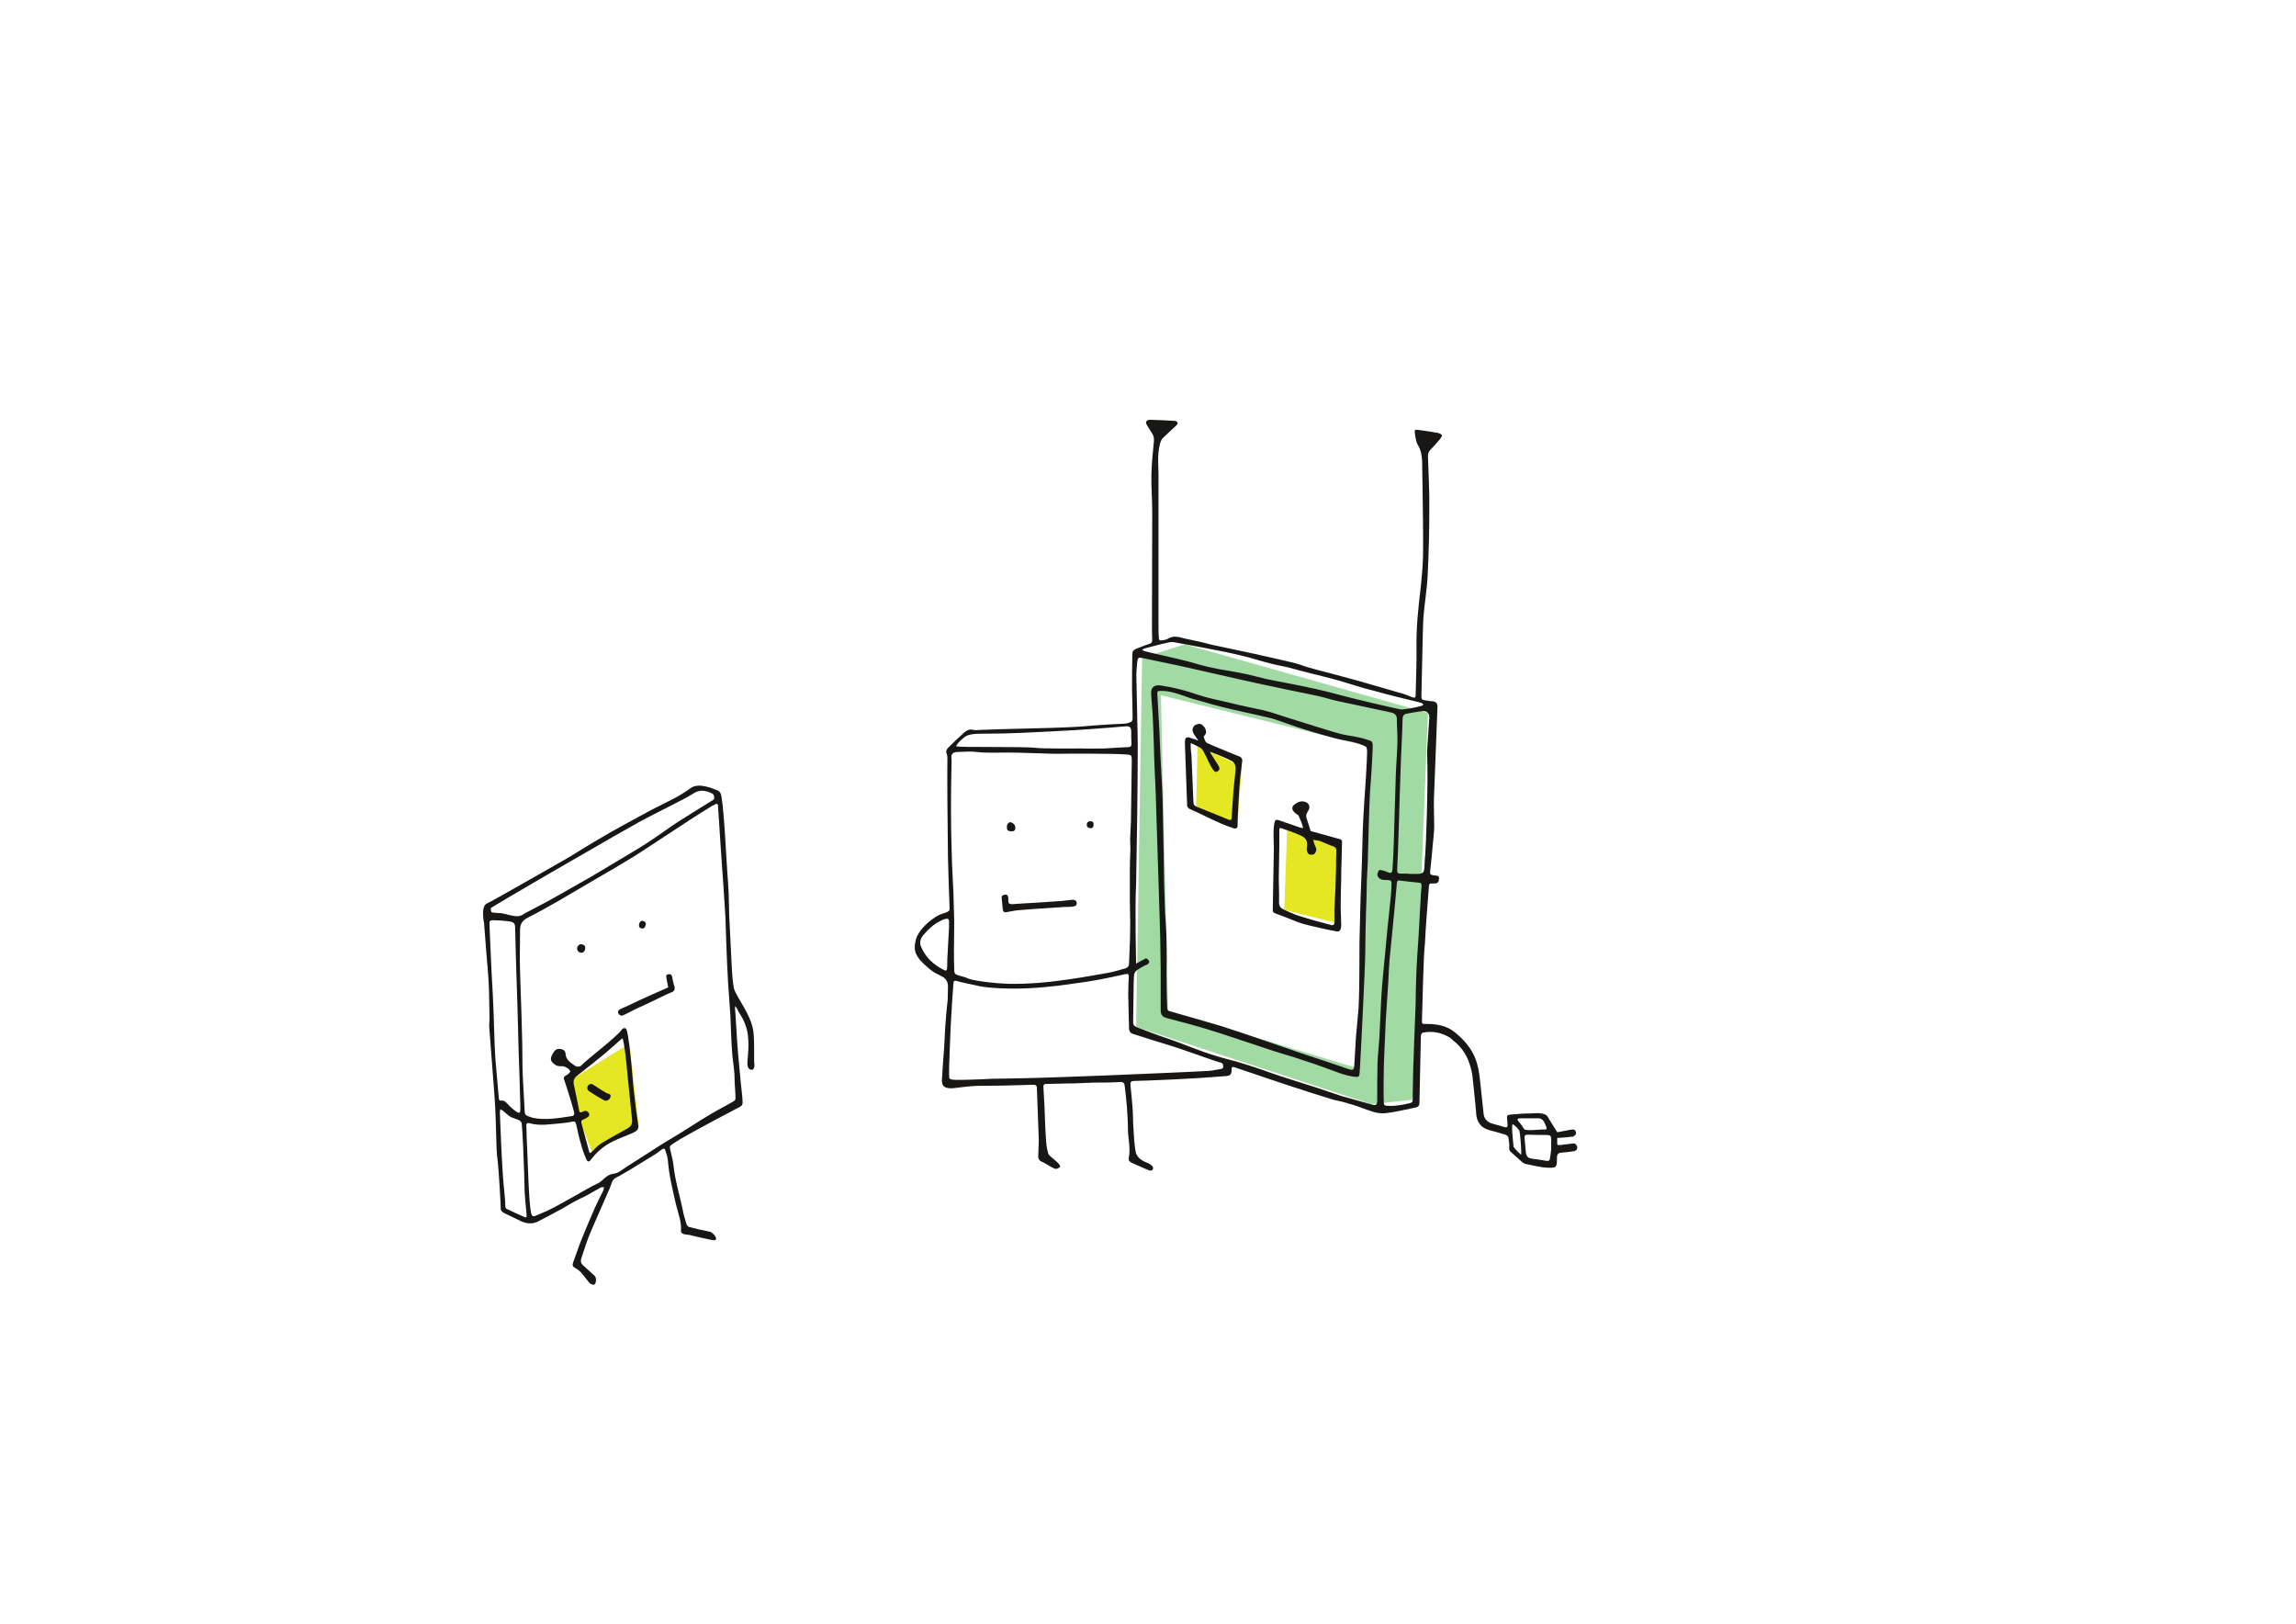<?xml version='1.0' encoding='utf-8'?>
<svg xmlns="http://www.w3.org/2000/svg" viewBox="0 0 841.9 595.3"><path d="m439.1 273.5-.5 22.1 15.1 7 1.7-21.6z" fill="#e5e723"/><path d="m472 303.2-1.1 30.4 18.5 4.6 2.7-29.7z" fill="#e5e723"/><path d="m207.5 397 23.3-14.4 3.5 30.7-17.3 9z" fill="#e5e723"/><path d="m434.4 236.2-15.6 5-2.2 135.3 86.2 28.3 15.1-1.6 5.7-141.8zm62.9 155.3-69-20.9-2.6-115.7 75.9 18.7z" fill="#a1dba3"/><g fill="#181715" fill-rule="evenodd"><path d="m557.1 414.5c-.1-.3-1.8-2.2-2.4-2.3s.1 6.1.3 8.2c0 .3 2.7 3.1 2.8 2.9.1-.5-.2-6.8-.7-8.8zm.3-2.7c.8.9 1.3 2.3 1.9 2.4 2.2.4 5.1-.2 7.3-.1.6 0 .6-.6.3-1.2-.6-1.5-1.2-3-2.9-2.9-.8 0-4.5 0-6.3 0s-1.4.6-.3 1.8zm11.4 8.7c0-.7 0-1.5 0-2.2 0-2.1-.2-2.2-2.3-2.2-.1 0-4.3 0-6.3-.1-.6 0-1.2.1-1.2 1 .2 1.8.3 3.7.5 5.5.2 1.5.8 2.1 2.3 2.3 1.8.2 3.5.5 5.3.8.7.1 1.1-.1 1.2-.7.3-1.4.6-4.4.5-4.4zm-220.8-80.7c0-.4 0-.8 0-1.2.1-1.8-.3-2.1-2-1.5-.4.1-.7.3-1.1.5-2.6 1.2-4.6 3.2-6.4 5.3-1 1.2-1.4 2.7-.8 4.1 1.6 3.9 4.5 6.6 8.2 8.5 1.1.6 1.3.4 1.4-.9.1-1.2 0-2.5.1-3.7.2-3.8.4-7.5.6-11.1zm57-65.4c3.3-.2 6.1-.4 8.8-.5.8 0 1.1-.4 1.1-1.2-.1-1.5-.1-3-.1-4.5 0-1.6-.6-2.1-2.2-1.9-.6.1-9.1.7-12.7 1-4.8.4-25.9 1.5-31.7 1.6-3 .1-6 0-8.9.1-1.5 0-3.1.1-4.5.6-1.2.4-4.5 3.5-4.1 4s24.6 0 29.3.6c2.6.3 13.9.2 16.9.2 2.9.1 5.7 0 8.1 0zm108.7-14.3c.7.1 5.2-.6 7.5-1.3 1-.3 1.1-.9-1.1-1.4-4.1-1-12.5-3-15.7-4-1.3-.4-2.6-.6-3.9-1-3.2-.9-6.4-2-9.6-2.9-3.9-1.1-7.8-2-11.7-3-2.4-.6-4.8-1.3-7.2-1.9-2.1-.5-4.2-.8-6.3-1.4-2.5-.6-5-1.4-7.5-2.1-3-.8-6-1.5-9-2.1-6.1-1.2-12.2-2.4-18.4-3.5-.8-.2-1.8-.1-2.6.1-2.8.6-5.6 1.4-8.4 2.1-.3.1-.7.3-1 .5.3.2.5.4.8.5 2.3.6 4.5 1.1 6.8 1.6 3.3.8 6.7 1.5 10 2.4 4.6 1.4 9.2 2.5 14 3.2 2.5.4 4.9.9 7.3 1.4 2.2.5 4.3 1.1 6.5 1.6 2.9.6 5.8 1.2 8.6 1.7 6.2 1.2 12.4 2.5 18.5 4.2 5.5 1.5 21.4 5.2 22.4 5.3zm3.6 60.3h2.7c1.7-.1 2.2-.6 2.3-2.3.1-1.5.1-3.1.3-4.6.2-1.9 1.2-26.6.7-37.1 0-.4 0-.8 0-1.2.3-4 .5-8 .8-11.9.1-1.6-.7-2.7-2.3-2.6-2.1.2-4.1.6-6.2 1-.9.2-1.3.9-1.3 1.9-.1 4.9-.4 9.9-.6 14.8-.2 4.3-.6 18.8-.7 21.8-.1 4-.3 8.1-.4 12.1-.1 2.2-.2 4.5-.3 6.7 0 .9.3 1.3 1.2 1.3 1.7-.1 3.8.1 3.8.1zm-9.9 83.9c0 .8.3 1 1.1 1.1 2.9.2 5.8-.3 8.6-1 .7-.2.9-.5.9-1.2 0-.9 0-1.9 0-2.8.1-9.5 1.1-31.4 1.1-32.8 0-1.8.1-8 .2-9.2 0-2.5.7-13.1.9-15.8.2-2.5.7-14.4 1-17.8 0-.7 0-1.1-.9-1.2-2.4-.2-4.8-.5-7.2-.8-.8-.1-.8.5-.9 1-.3 3.3-.6 6.7-.9 10-.6 6.1-1.2 12.2-1.8 18.3-.2 2.4-.3 4.8-.4 7.2-.3 5.1-.7 10.2-1 15.4-.2 3.9-.3 7.8-.5 11.7-.3 4.2-.3 16.3-.2 17.9zm-102.4-10c3.9-.2 32.5-1.3 38.4-1.7 1.4-.1 2.8-.5 4.3-.7.8-.1.9-.6.8-1.3-.1-1.2-1.2-1-1.9-1.3-2.4-.7-12.5-4.5-19.5-6.6s-7.8-2.5-11.8-3.7c-.8-.3-1.2-.8-1.3-1.7-.1-4.2-.2-8.4-.3-12.6 0-2.2.1-4.4.2-6.6 0-.8-.2-1.2-1.1-1-3.2.7-6.3 1.4-9.5 2s-6.4 1.1-9.6 1.5c-1.3.2-8.6 1.3-16.2 1.7s-15.6-.1-18.5-.8c-2.7-.6-5.4-1.1-8-1.8-1.1-.3-1.4-.1-1.4.9-.3 4-.6 8.1-.8 12.1-.2 2.6-.9 19.8-.8 21.2.2 1.4-.5 1.9 2.5 2s11.3-.3 13.4-.4c3.8-.1 7.6-.1 11.3-.2 2.8 0 27.8-.9 29.8-1zm11.6-41s2.6-1.5 3.5-1.9c.4-.2 1.3.8 1.3 1.1-.1.9-.7 1.2-1.5 1.4-3.2 1.8-4 2.1-4.1 4.1 0 .8-.1 1.7-.1 2.5-.1 4.7-.1 9.4-.2 14.1 0 .9.2 1.5 1.1 1.9 2.4.9 4.7 1.8 7.1 2.7 3.4 1.2 6.8 2.3 10.1 3.6 3.5 1.3 6.9 2.7 10.4 3.8 4.2 1.4 8.6 2.3 12.8 3.7 4.6 1.4 9 3.1 13.6 4.6 4 1.3 8 2.5 12 3.8 3.1 1 6.1 2.1 9.2 3.1 3.7 1.1 7.4 2 11.1 3.1 1.6.5 2.1.2 2.1-1.5 0-4.4 0-8.8.1-13.3.1-3.3.5-6.5.7-9.8.3-4.9.4-9.8.7-14.7.3-5 .8-10 1.3-15 .5-5.8 1.1-11.5 1.7-17.3.3-2.6.6-5.3.7-7.9.1-2.9.3-2.7-2.7-2.8-.7 0-1.7-.3-2.2-1.2s-.1-1.3.1-1.9c.2-.7.9-.6 1.5-.4s1.2.3 1.8.6c1.3.6 1.8.4 1.9-1 .1-1.7.2-3.4.3-5.1.2-3 .7-24.2.9-28.8.1-4.1.5-8.3.6-12.4.1-3-.2-5.9-.2-8.9 0-1.2-.7-1.9-1.8-2.2-1.2-.3-2.4-.6-3.6-.8-5.5-1.2-10.9-2.3-16.4-3.5-2.5-.5-4.9-1.4-7.4-1.9-5-1.1-10-2-14.9-3.1-4.8-1-9.6-2-14.3-3.1-7.2-1.6-14.4-3.3-21.7-4.9-4.3-.9-8.6-1.8-12.9-2.7-1.8-.4-2-.2-2.2 1.5-.2 1.9-.4 3.9-.3 5.8.1 7.9.4 15.9.5 23.8 0 8.9-.1 17.8-.2 26.7-.1 8.2-.3 16.5-.4 24.7-.5 8.6 0 29.5 0 29.5zm-28.8 6.3c5.8-.7 11.5-1.7 17.2-2.7 2.4-.4 4.7-1 7-1.7.9-.2 1.9-.5 2-1.9.1-4.1.4-8.2.4-12.4.1-3.4-.1-6.9-.1-10.3 0-3.8 0-7.6 0-11.5 0-2.7.1-5.4.2-8 0-1.2-.1-2.5-.1-3.7.1-2.1.2-4.2.3-6.3.1-7.4.2-14.9.3-22.3 0-1.9-.1-2.1-2.1-2.2-1.7-.1-3.5-.2-5.2-.2-4.8-.1-9.6-.1-14.4-.1-2.8 0-5.7.1-8.5 0-5.1-.1-10.3-.4-15.4-.4-3.7 0-7.4.2-11.1-.2-2.4-.3-4.8-.1-7.2 0-1.4 0-2.5.6-2.2 2.4.1.8 0 1.6 0 2.4-.1 5.3-.2 10.6-.2 16 0 5.7.1 11.3.3 17 .1 4.5.4 9.1.6 13.6.1 3.6.2 7.1.3 10.7 0 3.5-.1 7-.1 10.5 0 2.3 0 4.6.1 6.9 0 1.8.2 2 1.9 2.5 1 .3 2.1.5 3.1 1 1.1.6 8.2 1.8 15.4 2 7.3.1 14.9-.7 17.5-1.1zm133.6 14.3c0 1.6 0 1.5 1.6 1.5 3.8 0 7.4.6 10.4 3 2.5 2 4.7 4.3 6.4 7.2 2.4 4.1 2.7 8.7 3.2 13.3.4 3.1.6 6.2 1 9.4.2 2 1.5 3.2 3.4 3.7 1.4.4 2.9.8 4.3 1.2.9.3 1.2-.1 1.1-.9 0-.3-.1-1.5-.2-2.5s.4-1.1 1.6-1.2c2.5-.2 4.5-.4 7.4-.4.8 0 4.8-.6 5.9 1.2.9 1.6 1.9 3.1 2.9 4.7.3.4.6 1 .6 1s1.3-.2 1.7-.3c1.3-.2 2.6-.6 4-.7.9 0 1.2.7 1.2 1.4 0 .4-.6 1.1-1.2 1.2-2 .3-5.7.5-5.7.5s0 1.4 0 2c0 .8.6.6 1.1.6 1.3-.2 2.7-.3 4-.5.7-.1 1.5-.3 2 .6.6 1.2.1 2-1.2 2.2-1.5.2-3 .4-4.5.5-1.1.1-1.5.8-1.5 1.7v.7c0 3.1-.3 3.2-3.5 3.1-2.7-.1-5.4-.9-8.1-1.4-.4-.1-.8-.3-1.1-.6-1.3-1.1-2.6-2.4-3.9-3.5-.7-.6-1-1-.9-2 .1-1.2-.1-2.4-.3-3.6-.1-.4-.6-.8-1.1-1-2-.6-4-1.2-6-1.7-2.9-.8-4.5-2.9-4.7-5.9-.3-4.4-.9-8.8-1.3-13.2-.2-2.4-.9-4.7-1.8-6.9-1.2-2.8-3-5-5.3-6.8-.5-.4-1-1-1.6-1.3-3-1.7-6.2-2.3-9.6-1.6-.2 0-.5.4-.6.7s-.1.6-.1.9c-.2 7.7-.3 15.5-.5 23.2 0 2.1-.1 2.4-2.2 2.8-3.4.7-6.7 1.5-10.1 1.9-3.1.4-5.9-.9-8.8-1.9-2-.8-4.1-1.4-6.2-2-1.6-.5-3.3-.7-4.9-1.2-4.5-1.4-9-2.8-13.5-4.3-5.9-1.9-11.7-3.9-17.6-5.9-1.5-.5-3-1-4.5-1.5-.8-.3-1.2-.1-1.1.9 0 1.7-.4 2.1-1.9 2.3-4.4.3-8.8.7-13.1.9-4.8.3-9.7.5-14.5.7-2.1.1-4.2.1-6.3.2-1 0-1.4.4-1.3 1.5.3 2.8.6 5.6.8 8.5.2 2.4.1 4.8.3 7.2.2 2.9.3 5.9.8 8.7.4 2 2 3.2 4 4 .8.3 1.4.6 2.1 1.3s.2 2-1 1.6-2.4-1-3.6-1.5c-.9-.4-1.8-.8-2.7-1.2s-1.5-.9-1.3-1.9c.7-3.4-.2-6.8-.3-10.1 0-2.9-.2-5.9-.4-8.8-.2-2.5-.5-5-.8-7.5-.1-1.1-.6-1.5-1.9-1.4-3.1.2-6.3.2-9.4.2-2.5.1-5.1.2-7.6.3-.4 0-.8 0-1.2 0-2.9.1-5.9.1-8.8.2-.9 0-.9.6-.9 1.2.1 2.4.3 4.8.4 7.2.2 3.7.2 7.5.5 11.2.1 2 .3 4.1.9 6 .3 1 5.2 4 4.2 4.9-.2.2-1.2.9-2 .5-1.6-.7-3.6-2.1-4.4-2.4-1-.4-1.5-1-1.5-2 0-2 .2-4.1.2-6.1-.2-6.3-.5-12.7-.7-19 0-1.2-.7-1.2-1.6-1.2-3.6.1-7.2.2-10.8.3-3.2.1-6.4 0-9.6.1-2.5.1-4.9.4-7.4.7-.7.1-1.5.2-2.2.2-2.5-.1-3.4-1-3.2-3.4.2-3.8.5-7.7.8-11.5.2-3.4.3-6.8.6-10.1.1-2.2.4-4.4.6-6.6 0-.2.1-.5.1-.7 0-1.7.1-3.4.1-5 0-1.5-.5-2.6-1.8-3.5-2.2-1.3-3-1.1-6.4-4.2s-4.6-5.2-3.7-9c.8-3.8 4.6-7 7.3-8.8s5.3-1.4 5.2-3.1c-.1-2.3-.6-16.8-.6-18.7 0-2-.2-16.7-.2-19.5 0-1.7-.1-12.7 0-16.5 0-.6 0-1.3-.2-1.9-.5-1-.1-1.8.5-2.4 1.9-1.9 3.8-3.7 5.8-5.5.9-.8 2-1.4 3.4-1 .8.2 1.7 0 2.5 0 5.6-.2 11.2-.4 16.7-.5 2.4 0 15.6-.4 19.8-.7 3.5-.3 7.1-.6 10.6-.8 2-.1 4-.2 6-.3.8-.1 1.6-.3 2.3-.7.3-.1.5-.7.5-1.1 0-3.4-.1-6.9-.2-10.3 0-4.4 0-8.8.1-13.3 0-1 .4-1.6 1.3-2 1.6-.6 3.2-1.3 4.8-1.8.8-.2 1.2-.6 1.2-1.4 0-1.1-.1-2.3-.1-3.4 0-14.6.1-29.2.1-43.8 0-4.5-.4-9.1-.3-13.6.1-4 .5-8 .9-11.9.1-1.1 0-2-.5-2.9-.6-1-1.3-2-1.9-3-.9-1.4-.5-2.2 1.2-2.2 2.9.1 5.9.2 8.8.4.4 0 1 .3 1.1.6s-.2.8-.5 1.1c-1.7 1.6-3.4 3.1-5 4.7-.5.5-.8 1.4-1 2.2-1.1 4.2-.4 8.5-.5 12.8v7.2 47.2c0 1.1 0 2.2.1 3.3 0 1.4.3 1.6 1.6 1.3.6-.1 1.2-.2 1.7-.5 2.1-1.4 4.2-.6 6.3-.1 2 .5 4 .8 6 1.3 1.7.4 3.3.9 4.9 1.2 4.5 1 9.1 1.9 13.6 2.9 1 .2 2.1.4 3.1.7 4.1.9 8.2 1.8 12.3 2.8 1.8.4 3.6 1.2 5.4 1.7 2.5.7 5 1.4 7.5 2 3.5.9 6.9 1.9 10.4 2.8 5.6 1.6 11.1 3.2 16.6 4.8 1.1.3 2.2.8 3.2 1.2 1.4.5 1.6.4 1.6-1 .1-5.8.4-11.6.3-17.4-.1-6.9.6-13.7 1.4-20.5.5-4.3.9-8.7 1-13 .1-8.8-.1-17.6-.2-26.4 0-1.9-.1-3.8-.1-5.7 0-2.9 0-5.7-1.6-8.4-.7-1.2-.9-2.8-1.1-4.3-.2-1.1.1-1.4 1.2-1.2 2.4.3 4.8.7 7.2 1.1.5.1 1.2.4 1.5.8.2.2-.3 1-.6 1.4-1.2 1.4-2.3 2.7-3.6 4-.6.7-.9 1.3-.9 2.3.2 6.5.6 13 .5 19.5 0 8-.2 16.1-.6 24.1-.2 5-1.1 9.9-1.5 14.9-.2 2.4-.2 4.8-.3 7.2-.2 7.4-.3 14.9-.5 22.3 0 .9.1 1.4 1.1 1.5.9.1 1.9.4 2.8.4 1.3 0 2 .7 2 2-.1 2.5-.2 5.1-.3 7.6-.3 8.7-.7 17.5-1 26.2-.1 3.3.1 6.6.1 9.9 0 2.2-.3 4.4-.5 6.6-.3 3.4-.6 6.8-1 10.1-.1.8 0 1.2 1.1 1.4.5 0 1.4.1 1.8.3.5.3.4.9.3 1.4-.1 1-.7 1.3-1.7 1.3-1.9-.1-1.9 0-2 1.8-.5 6.7-1.1 13.4-1.4 20.2-.6 4.5-.9 23.6-1.1 28z"/><path d="m191.3 411.9c-.1-.5-.5-1-1-1.2-.9-.5-2.1-.7-3-1.2-1.1-.6-1.9-1.5-2.9-2.3-.3-.2-.6-.3-.9-.5-.1.3-.2.6-.2 1v.6c.3 6.5.5 12.9.9 19.4.2 4 .6 8 1 12.1.1.8 0 1.7.1 2.5 0 .3.2.8.5.9 2.1 1 4.2 2 6.3 2.9.8.4 1.1.3 1-.8-.3-2.7-.5-5.4-.7-8-.1-2.4-.1-4.9-.2-7.3-.1-3.9-.6-15.9-.9-18.1zm36.9-31.2c-.5.3-4.2 3.7-6.1 5.3-3.4 2.8-6.9 5.6-10.4 8.3-1.4 1.1-1.6 2.2-1.2 3.7.6 2.8 1.2 5.6 1.7 8.3.3 1.8.3 1.8 1.9 1.1.7-.3 1.2-.1 1.7.5.4.6.4 1.1-.2 1.6-.5.4-1.1.7-1.7.9-.6.3-.9.6-.7 1.3.9 3.5 1.9 6.9 2.8 10.4.2.7.4.8.9.3 1.1-1.1 2.1-2.3 3.4-3.1 2.9-1.8 6-3.5 9.1-5.2 2.1-1.1 2.6-1.9 2.3-4.3-.3-2.6-.5-5.2-.8-7.8-.3-2.9-.6-5.8-.9-8.8-.2-3.1-1.3-12.7-1.8-12.5zm-38 5.7c-.1-6.3-.8-29.1-1-34.2-.1-3.9-.2-7.8-.3-11.7 0-1.9-.3-2.4-2.2-2.7-1.7-.2-3.4-.4-5.1-.4-2.1-.1-2.2 0-2.1 2.1.1 3.1.3 6.2.4 9.4.2 5.2.5 10.4.8 15.7.2 4.4.4 8.8.5 13.1.1 3.3.2 6.6.4 9.9.4 5 .9 10 1.3 15 .1.7.2 1 1 .9 1-.1 1.5.5 2.1 1.1 1 1.1 2.2 2.2 3.4 3 1 .7 1.4.4 1.4-.8 0-.3 0-.7 0-1-.1-4.9-.5-17.8-.6-19.4zm-.3-50.5c1.7-.2 1.8-.7 2.8-1.2 3.6-1.9 7.2-3.7 10.7-5.7l13.2-7.5c3.1-1.8 6.2-3.7 9.4-5.6 3.8-2.3 7.7-4.5 11.5-7 3.7-2.4 7.2-5 10.8-7.4 4.4-2.8 8.8-5.5 13.3-8.3.5-.3.3-1.8-.2-2.1-.3-.2-.6-.3-.9-.5-2-.8-3.9-1.1-5.9.1-1.8 1.1-3.7 2.2-5.6 3.1-4.9 2.6-9.9 5-14.7 7.6-6.3 3.5-12.5 7.1-18.7 10.7-7.1 4-30.8 17.8-35.5 20.7-.3.2-.1 1.6.3 1.7 1.2.2 2.3.2 3.5.3 1.8.3 4.2 1.2 6 1.1zm73.4-40.2c0-1.1-.5-1.2-1.3-.7-.2.2-.5.3-.8.4-2.7 1.7-5.4 3.3-8.1 5.1-4.2 2.7-8.3 5.5-12.5 8.2-3.2 2.1-6.5 4.3-9.8 6.3-4.1 2.5-8.2 4.9-12.4 7.3-4.6 2.7-9.2 5.4-13.8 8.1-3.7 2.1-7.4 4.2-11.2 6.1-1.8.9-2.7 2.3-2.7 4.3 0 3.6-.1 7.3-.1 10.9.1 6.6.4 13.1.6 19.7.1 3.7.2 7.5.3 11.2.1 4 0 8.1.2 12.1.2 4.3.5 8.6.7 12.8 0 .9.3 1.4 1.2 1.7.6.2 1.1.4 1.7.6 4.8 1 9.5.1 14.3-.6.9-.1 1.1-.7.9-1.5-.6-2.5-2.7-9.1-3.2-10.6-.4-1.5-1.3-2.1.6-3 .3-.1 1.3-1.1 1.2-1.4-.4-1-2.3-2-3.4-1.8-1.4.1-2.5-.6-3.3-1.6s-.2-2.2.4-3.2c.1-.3.4-.5.5-.7.6-.8 1.4-1 2.4-.8s1.6.7 1.7 1.8c.1 2.2 1.9 3.2 3.4 4.3.7.5 1.8.6 2.6-.3 1.8-2 12.5-10 14.6-12.9.6-.8 1.4-.7 1.7-.1.7 1.3 1.9 12.8 2.2 17.1s.9 8.6 1.4 12.9c.2 1.6.3 1.7.5 3.5.2 1.9.8 3-.9 4-1.6 1-7.2 2.7-10.4 4.8-2.2 1.4-4.1 3.2-5.7 5.3-.8 1.1-1.4 1.1-1.9-.2-.8-1.8-1.4-3.6-1.9-5.5-.7-2.3-1.2-4.6-1.7-7-.2-.6-.3-1.3-1.3-1.1-1.4.3-2.8.5-4.1.6-3.9.3-7.8 1.1-11.7 0-.7-.2-1.2 0-1.2.8.1 3.6.2 7.2.4 10.8.1 1.4.5 18.3 1.4 21.5.3.9.6 1.2 1.4.9 1.8-.8 3.7-1.5 5.5-2.4 3-1.5 5.9-3.2 8.8-4.8s5.8-3.4 8.8-4.8c2-1 3-3.2 5.7-3.5 1.6-.1 3.2-1.5 4.7-2.5 4.5-2.8 8.9-5.7 13.3-8.5 1.8-1.1 3.7-2.2 5.5-3.3 4.1-2.5 8.1-5.2 12.2-7.6 2.7-1.6 5.5-3 8.2-4.6.3-.2.8-.6.8-.9 0-2-.2-4-.3-6-.1-1.4 0-2.9-.2-4.3-.2-2.5-.7-5.1-.8-7.6-.3-4.4-.4-8.7-.6-13.1-.2-3.7-.6-7.4-.8-11.1-.3-5.2-.5-10.3-.7-15.5-.1-3-.2-6.1-.3-9.1-.2-3.6-.5-7.2-.7-10.9-.2-2.5-2-28.7-2-29.6zm7.3 90.2c.3 3.6.7 7.1 1 10.7.1 1.2.4 3.3.6 5.7.1 2.4.4 2.8-1.1 3.6-1.6.8-16.5 8.7-21.1 11.4-1.3.7-2.5 1.6-3.8 2.4-.7.4-.6.9-.5 1.5.5 2.1 1.1 4.3 1.3 6.4.6 5.5 2.3 10.8 3.4 16.2.3 1.7.8 3.3 1.3 4.9.1.4.5 1 .9 1.1 2.6.7 5.2 1.3 7.8 1.8.8.2 2.3 1.8 2.2 2.6 0 .2-.4.5-.6.5-.5 0-1-.1-1.5-.2-2.5-.5-5-1.1-7.5-1.7-.8-.2-1.6-.1-2.4-.4-.4-.1-.9-.6-.9-.9.3-3.6-1.1-6.8-1.9-10.2-1.2-5.3-2.5-10.5-2.9-15.9-.1-1.3-.6-2.5-1-3.8-.2-.7-.7-.5-1.2-.2-.8.6-1.5 1.2-2.3 1.7-3.1 1.9-6.2 3.8-9.3 5.7-1.7 1-3.5 2.1-5.3 3-1.5.8-1.6 2.5-2.2 3.8-1 2.2-1.9 4.4-2.9 6.6-1.6 3.8-3.4 7.6-4.9 11.4-1 2.5-1.7 5.1-2.6 7.6-.4 1.1-.2 2 .6 2.7 1.4 1.3 2.8 2.5 4.2 3.8.8.7.7 3-.2 3.3-.4.1-1.1-.2-1.5-.5-1-1.1-1.9-2.4-2.9-3.6-.7-.8-1.5-1.5-2.4-2-1.1-.5-1.2-1.2-.8-2.2.9-2.4 1.7-4.8 2.6-7.2 1.7-4.2 3.4-8.3 5.2-12.4 1-2.2 2.1-4.4 3.2-6.6.2-.4.2-.8.2-1.3-.4.1-.9 0-1.2.2-1.5.8-2.9 1.7-4.4 2.5-1.8 1-3.7 1.8-5.5 2.8-1.5.8-3 1.8-4.5 2.6-2.9 1.6-5.8 3.1-8.7 4.6-2.1 1-4.2.7-6.3-.3-1.9-.9-3.8-1.9-5.8-2.8-.9-.4-1.5-1-1.4-2 0-1.5-.8-15.1-1.1-17-.2-1.4-.3-2.9-.4-4.3-.2-4.3-.2-8.6-.4-12.9-.2-5-.6-9.9-1-14.9-.4-5.7-.9-11.3-1.3-17-.1-1 .1-2.1.1-3.1-.1-4.4-.1-8.8-.3-13.1-.2-3.9-.6-7.7-.9-11.6-.3-3.5-.5-6.9-.8-10.4-.1-.6-1.3-6.3 1.1-7.3 2.4-1.1 22.2-12.5 28.6-16.1 2.5-1.4 4.9-3 7.4-4.5 3.2-1.9 6.3-3.8 9.5-5.6 4.9-2.8 9.9-5.4 14.8-8.1 2.9-1.5 5.8-2.9 8.7-4.4 2-1.1 3.9-2.3 5.7-3.6 3.1-2.2 8.7.5 9.3.7 1.5.4 1.8 1.4 2 2.8 1 5.8 1.8 24.2 2.1 27.5.2 2.7.4 5.4.5 8 .1 2.7.1 5.4.2 8.1.3 6 .6 12.1.9 18.1.1 2.5.3 5.1.7 7.6.1 1 .6 2 1.1 2.9 2.4 4.5 5.6 8.7 6.2 14 .4 3.8.1 10 .3 11.4.2 1.3-.4 2.2-.7 2.2-.6 0-1.5 0-1.8-1.6-.3-1.5.8-6 .1-11.4-.4-2.9-1.7-5.7-2.9-7.5-.5-.7-.8-1.5-1.2-2.2-.1-.2-.4-.4-.5-.7 0 .3-.1.5-.1.8.2 1.1.7 12 1.1 16.3z"/><path d="m390.5 332.5c-5.7.4-11.3.7-17 1.2-1.5.1-3 .5-4.4.7-.9.2-1.3-.2-1.4-1-.1-1.4-.3-2.8-.4-4.2-.1-.9.6-1.1 1.2-1.2.8-.1 1.1.4 1.2 1v.1c.1.7-.1 1.8.3 2.1.5.4 1.5.3 2.3.2 5.7-.3 11.4-.7 17.1-1.1 1.2-.1 2.4-.3 3.5-.4.8-.1 1.7 0 1.9 1s-.6 1.4-1.5 1.5-1.9.1-2.8.1z"/><path d="m370.9 304.8c-1.6-.1-1.7-.6-1.7-1.7s.9-1.9 1.6-1.6c.6.2 1.4.9 1.4 1.4.2.5.3 2-1.3 1.9z"/><path d="m399.6 303.6c-1.2-.2-1.1-1.1-1.1-1.4.1-.4.2-1 1.1-1.1s1.4.2 1.4 1.1c0 .8-.2 1.6-1.4 1.4z"/><path d="m428 369.6c0 .8.4 1 1.1 1.2 1.9.5 14.1 4 18.4 5.3 5 1.5 26.6 9 29.5 10 2.8.9 14.3 4.7 17.3 5.8 1.8.6 2.1.5 2.3-1.3.2-3.5.4-7 .6-10.4.3-3.6.7-7.2 1-10.9.3-4 .3-20 .3-24.1.1-5.3.3-10.7.4-16 .1-1.7.1-3.4.2-5 .1-1.4.5-14.6.6-19.7.1-3.1.3-6.2.5-9.4 0-.1 0-.2 0-.3.3-3.5 1.1-16.3 1.1-19.2 0-.6-.1-1.7-.5-1.9-1.4-.7-2.9-1.2-4.5-1.6-2.5-.6-5-.9-7.4-1.6-3.4-.9-6.7-1.9-10-2.9-2.4-.7-4.8-1.6-7.2-2.4-1.9-.6-3.7-1.4-5.7-1.9-5.8-1.4-11.7-2.6-17.5-4-2.8-.7-5.6-1.5-8.3-2.3-1.9-.5-3.7-1-5.6-1.7-2.8-1-5.6-2-8.7-2-1.6 0-1.6 0-1.5 1.6.2 4.2.5 8.3.7 12.5.2 3.8.3 7.7.5 11.5.2 4.7.6 9.5.7 14.2.2 6.8.5 28.3.6 32.3.1 3 .2 6 .3 9 .1 2.7.4 5.4.5 8.1.1 3.2.1 6.4.1 9.6-.2 4.6.1 16.4.2 17.5zm74.4-80c-.3 4.2-.7 20.3-.8 24 0 3.1-.3 6.2-.4 9.2-.1 3.7-.1 7.5-.3 11.2-.1 2.5-.3 13.2-.3 16.1 0 3.9-1.9 42.7-2.1 43.7-.1.9-.6 1.1-1.5 1-4.1-.4-7.8-2.2-11.6-3.5-3.5-1.3-7.1-2.4-10.6-3.6-2.6-.8-5.2-1.6-7.9-2.4-4.2-1.4-8.4-2.8-12.6-4.2-4.8-1.6-9.6-3.2-14.5-4.6-3.9-1.2-7.9-2.1-11.8-3.2-1.8-.5-2.4-1.1-2.4-3 0-4.9 0-9.7 0-14.6-.1-5.6-.1-11.1-.3-16.7-.1-3.8-1.3-40.1-1.4-44.3-.1-4.8-.4-9.6-.6-14.4-.2-5.8-.3-11.5-.6-17.3-.1-2.9-.5-5.9-.6-8.8-.1-2.2 1.2-3.2 3.4-2.9 4.8.7 9.4 1.9 14 3.5 3.2 1.1 6.6 1.7 9.9 2.5 2.9.7 5.7 1.4 8.6 2 2.1.5 4.3.8 6.4 1.4 2.1.5 4.1 1.3 6.1 1.9 3.9 1.2 7.9 2.5 11.8 3.7 3 .9 6 1.9 9 2.7 2.2.6 4.5.8 6.7 1.3 1.5.3 3.1.8 4.6 1.3.3.1.7.7.7 1.1.2 1-.5 12.3-.9 16.9z"/><path d="m247.4 362.1c0 .8-.2 1.4-1.2 1.7s-7.9 3.8-10.4 4.9c-2.3 1-4.6 2.2-6.8 3.3-.4.2-1 .5-1.4.3-.4-.1-.9-.6-1-1.1-.1-.3.3-.9.6-1.1 1.1-.6 2.4-1 3.5-1.6 2.9-1.5 14.3-6.5 14.3-6.5s-.4-2.1-.6-3.3c-.1-.6-.4-1.3.6-1.5.9-.2 1.4.2 1.5 1.1.2 1.4.6 2.6.9 3.8z"/><path d="m213.3 346.2c1 .2 1.3.6 1.3 1.3 0 1-.6 1.8-1.4 1.8-.7 0-1.5-.5-1.6-1.5 0-.8.7-1.8 1.7-1.6z"/><path d="m236.8 338.9c-.2.7-.3 1.5-1.3 1.5-.9 0-1.3-.6-1.2-1.4s.6-1.5 1.4-1.4c.5.1 1.3.6 1.1 1.3z"/><path d="m223.9 401.9c-.1.9-.7 1.3-1.1 1.5s-1.1.2-1.5-.1c-1.5-.8-2.9-1.7-4.3-2.6-.4-.3-.9-.5-1.2-.8-.6-.6-.6-1.4-.1-2s1.2-.7 2-.1c1.6 1.1 3.2 2 4.8 3 .5.2 1.5.2 1.4 1.1z"/><path d="m489.9 318.4c0-2.1 0-4.3.1-6.4 0-.8-.2-1.4-1.1-1.7-1.6-.5-3.1-1.3-4.7-1.9-.8-.3-1.8-.3-2.7-.5.3.9.5 1.8.9 2.6.5 1 .2 1.8-.4 2.5-.3.4-1.2.4-1.7.3-.8-.1-1.3-1.4-1.1-2.5.4-2.4-.3-3.7-2.5-4.6-.5-.2-.9-.4-1.4-.6-1.8-.7-3.5-1.3-5.3-1.9-.5-.2-.9-.3-.9.5v6c0 4-.2 8-.2 11.9 0 2.9.2 5.9.1 8.8 0 1.4.7 2.1 1.8 2.6 2 .9 3.9 1.8 5.9 2.4 3.7 1.2 7.6 2.2 11.3 3.2.9.3 1.3-.1 1.3-1 0-1.6 0-3.3 0-4.9.3-4.9.5-9.8.6-14.8zm-22.8-7.3c0-3.1-.4-6.3.2-9.4.2-1.1.6-1.3 1.6-1 2.6.9 5.2 1.8 7.8 2.7.4.1.7.1 1.1.2-.1-.3-.1-.7-.2-1-.4-1.3-1.5-3.7-1.5-3.7s-4.2-2.2-1.1-4.2c.9-.6 1.7-1 2.8-.9 2.2.3 3 1.9 1.7 3.8-.5.8-.7 1.5-.4 2.4.3.8 1.5 4.7 1.5 4.7s8.2 2.2 10.9 3c.3.1.6.5.6.8 0 2.7-.2 5.5-.2 8.2-.1 1.8-.1 3.6-.1 5.4-.1 3.5-.2 7-.2 10.5 0 1.5.2 4.6.2 6.7 0 1.2-.5 2.4-1.5 2.2-2.9-.5-9.2-1.9-12.1-2.7-1.5-.4-3-1-4.5-1.6-2-.8-4-1.6-6-2.3-.8-.3-1.1-.7-1-1.5 0-1.5.3-16.4.4-22.3z"/><path d="m442.5 277.8c-.3-.7-.8-1.4-1.1-2.1-.7-1.7-2.3-2-3.7-2.8-1.1-.6-1.2-.6-1.1.7 0 1.2.2 2.4.3 3.6.2 5.6.5 11.2.7 16.8 0 .9.3 1.4 1.1 1.7 1.1.4 9 3.7 11.8 4.8.8.3 1.1.1 1.1-.7 0-.4.1-.9.1-1.3.2-3 .4-5.9.6-8.9.2-2.2.5-4.4.7-6.7.2-1.5.1-3.1-1.3-3.9-2.2-1.2-7.9-3.4-8.1-3.4 0 .2 2.3 3.6 3 4.8.3.5.7 1.1.5 1.6-.1.4-.3.8-1.3 1-.8.2-2.8-3.9-3.3-5.2zm-4.2-7.9c-.7-.9-1.3-2-.9-3s1-1.3 2.2-1.5c1.2-.3 3 1.9 2.6 3.4-.1.4-.8 1.2-.8 1.2s.3 1.9 1.2 2.4c1.9.9 3.9 1.7 5.9 2.5s4 1.7 6.1 2.5c.7.3 1 .9.9 1.7-.4 3.1-.8 6.1-1 9.2-.3 3.5-.4 7.1-.6 10.6-.1 1.2-.1 2.5-.1 3.7 0 1.1-.7 1.4-1.6 1-1.5-.5-2.9-1-4.3-1.6-3.2-1.4-6.4-3-9.6-4.5-.7-.3-1.5-.6-2.2-1-.4-.2-.8-.8-.8-1.2-.3-7.4-.5-14.8-.8-22.2 0-.2 0-.4 0-.6-.1-2.2.5-2.6 2.5-1.8.2.1.5.2.7.2.4 0 1.3.6 1.7.6z"/></g></svg>